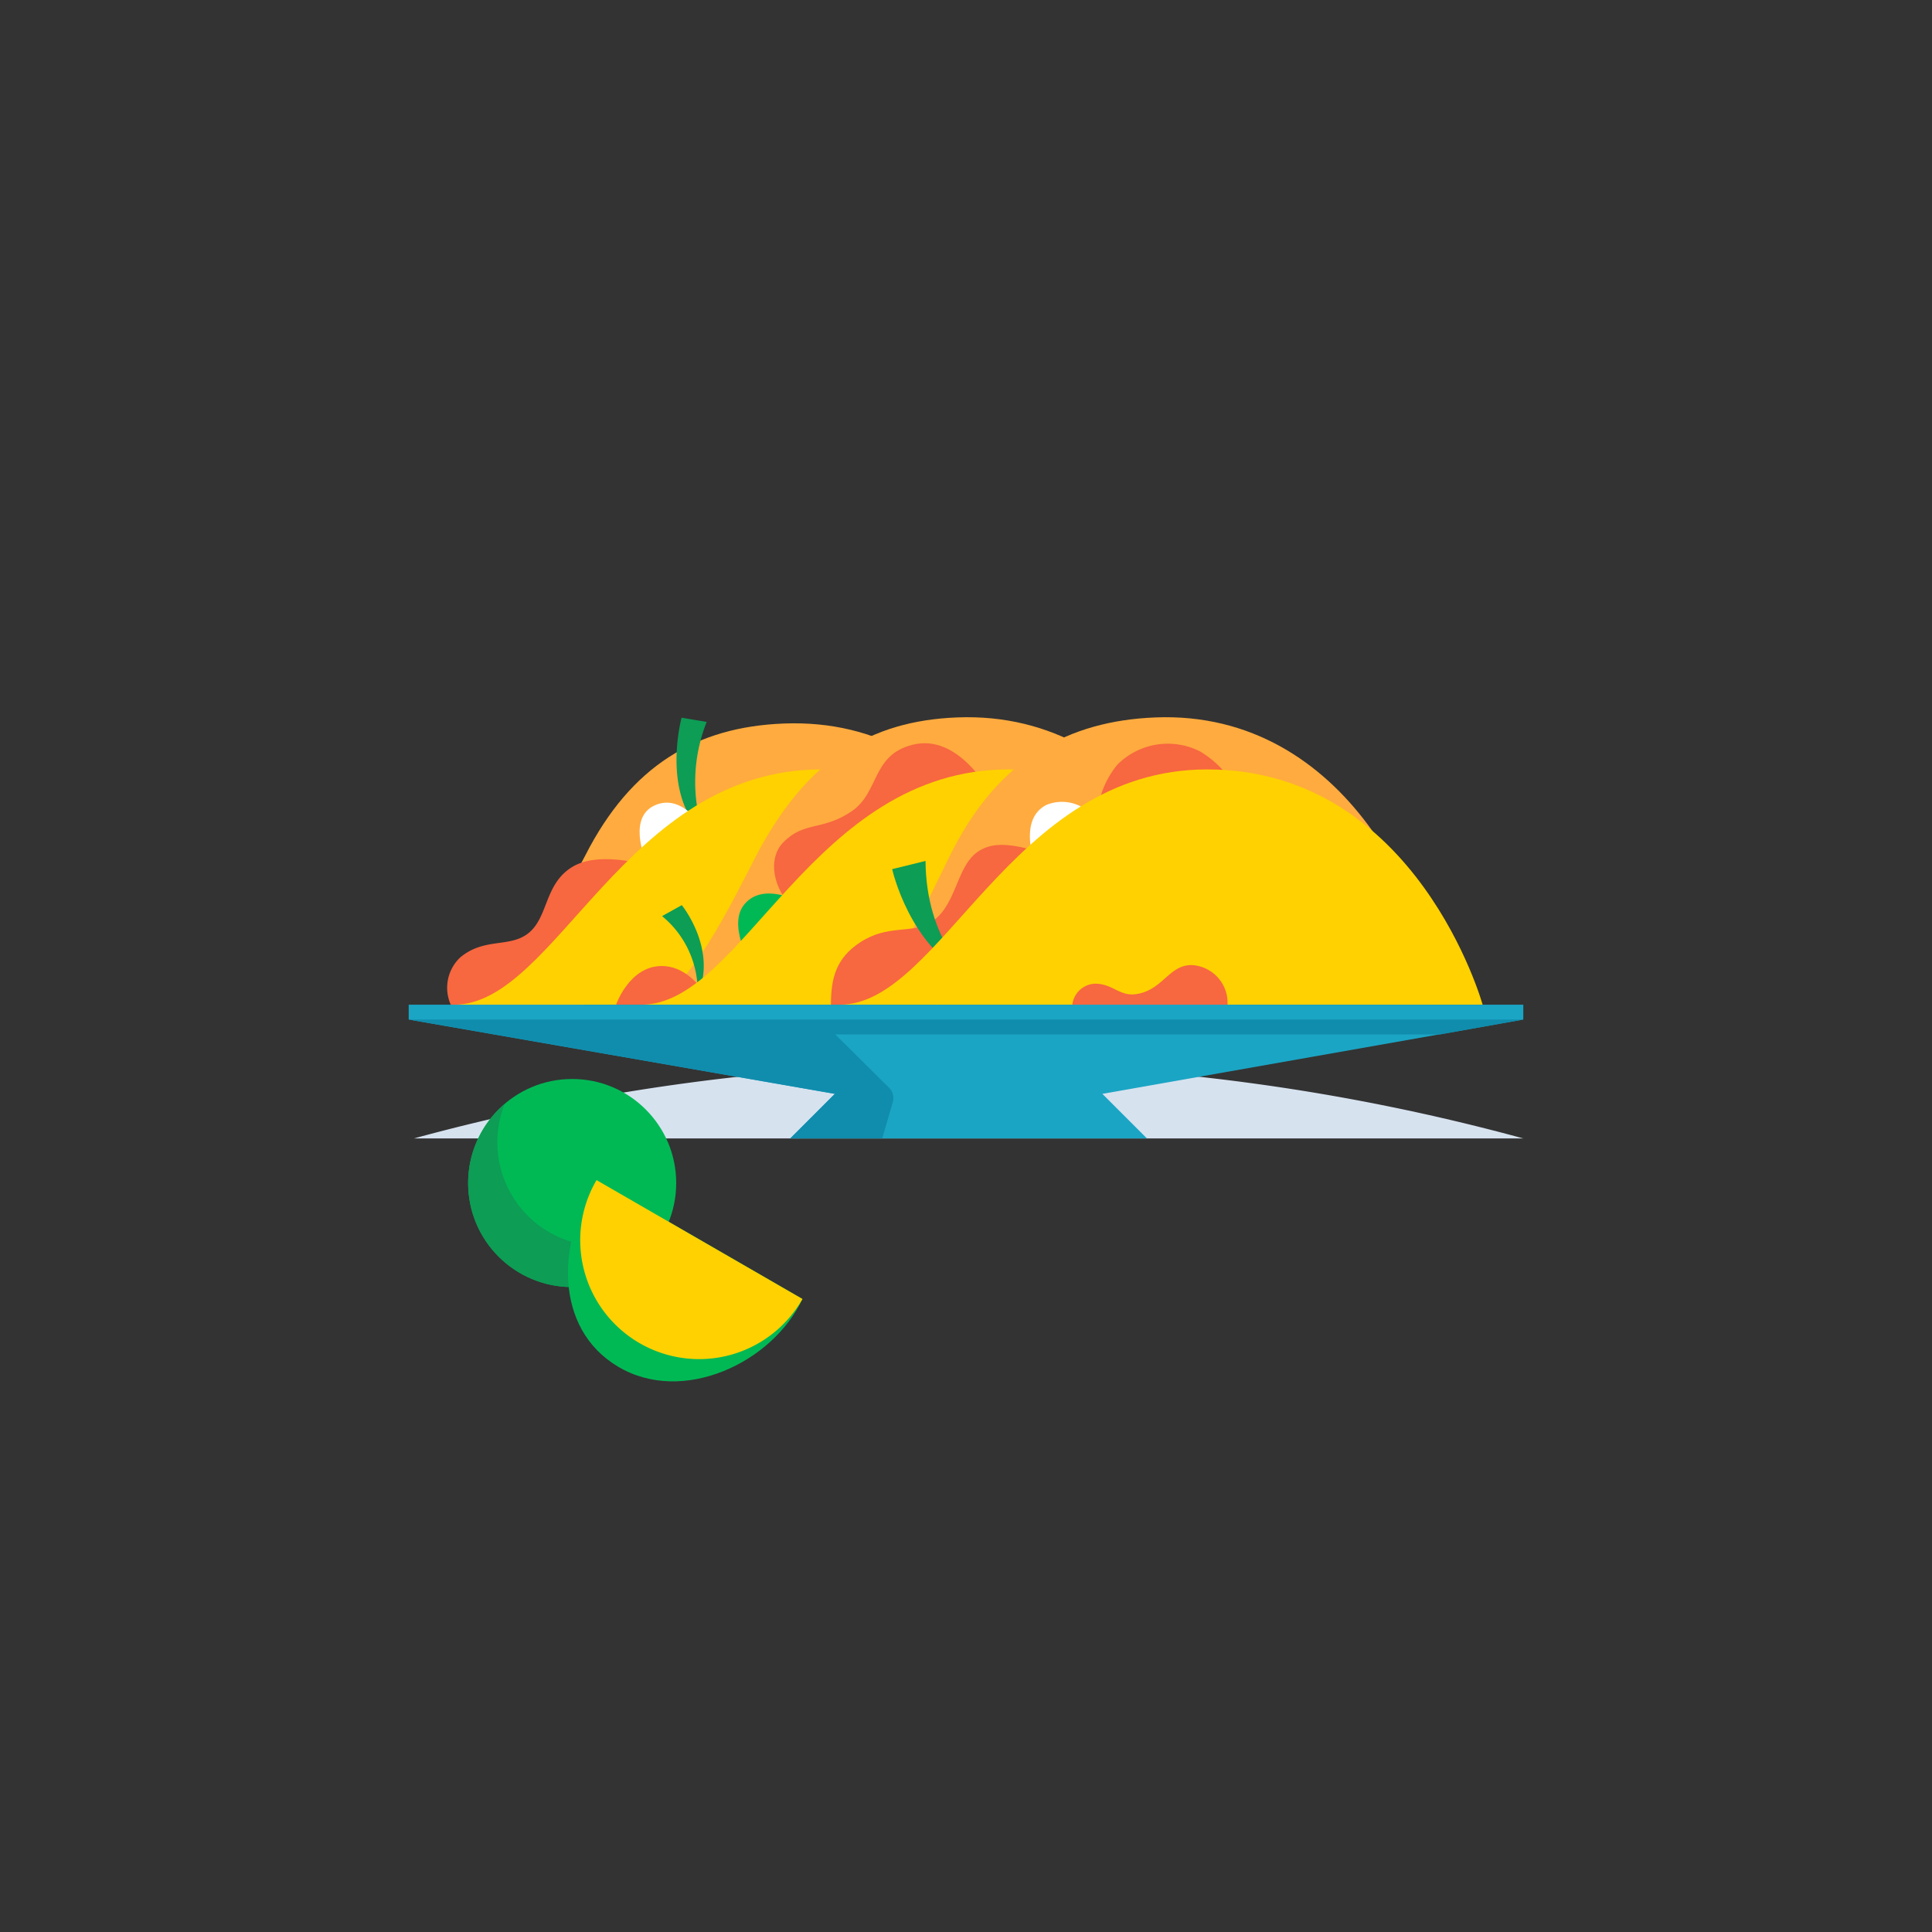 <svg xmlns="http://www.w3.org/2000/svg" width="130" height="130" viewBox="0 0 130 130"><rect x="0" y="0" width="130" height="130" fill="#333333" stroke="none"/><defs><style>.cls-1{fill:#d7e2ef;}.cls-2{fill:#ffab3f;}.cls-3{fill:#f76740;}.cls-4{fill:#0d9d55;}.cls-5{fill:#fff;}.cls-6{fill:#ffd100;}.cls-7{fill:#00b955;}.cls-8{fill:#1ba5c4;}.cls-9{fill:#108dad;}</style></defs><g id="_4_1_situation_icons" data-name="4_1_situation_icons"><path class="cls-1" d="M27.85,76.603a141.817,141.817,0,0,1,74.65,0Z"/><path class="cls-2" d="M30.56,67.603H70.632c0-6.071-4.95-19.43-17.909-18.918-5.879.232-10.267,2.85-13.325,8.847C38.002,60.27,33.482,67.603,30.56,67.603Z"/><path class="cls-3" d="M48.637,60.068s-7.088-3.541-10.103-1.75c-1.997,1.187-1.591,3.592-3.167,4.609-1.24.8-2.84.204-4.394,1.491a2.808,2.808,0,0,0-.644,3.185l7.01,1.605Z"/><path class="cls-4" d="M47.35,56.112c-2.89-2.647-1.489-7.82-1.489-7.82l1.69.284a10.937,10.937,0,0,0-.2,7.536Z"/><path class="cls-5" d="M43.88,58.827c-.807-1.438-1.481-3.912.192-4.644,1.754-.767,3.067,1.19,3.767,2.233S44.688,60.264,43.88,58.827Z"/><path class="cls-6" d="M73.811,67.603H30.56c6.856,0,11.487-15.831,24.711-15.831C69.401,51.772,73.811,67.603,73.811,67.603Z"/><path class="cls-2" d="M43.163,67.603H83.236c0-6.071-5.882-19.841-18.84-19.329-5.879.232-10.099,2.858-13.457,9.195C49.498,60.185,46.085,67.603,43.163,67.603Z"/><path class="cls-3" d="M41.456,67.603s.892-2.602,3.069-2.602S47.87,67.602,47.87,67.602Z"/><path class="cls-7" d="M50.579,64.962s-1.698-2.745-.456-4.156,3.478-.204,3.478-.204Z"/><path class="cls-3" d="M66.536,53.203s-2.076-3.863-5.133-3.091c-2.767.699-2.214,3.204-4.107,4.485-1.964,1.329-3.188.637-4.602,2.097-1.046,1.08-.728,3.146.845,4.602,1.559,1.444,3.336-.93,3.336-.93Z"/><path class="cls-4" d="M46.94,66.964c1.359-3.077-1.063-6.059-1.063-6.059l-1.328.738A6.545,6.545,0,0,1,46.94,66.964Z"/><path class="cls-6" d="M86.414,67.603H43.163c6.856,0,11.487-15.831,24.711-15.831C82.004,51.772,86.414,67.603,86.414,67.603Z"/><path class="cls-2" d="M56.511,67.603H96.584c0-6.071-5.882-19.841-18.84-19.329-5.879.232-10.486,2.8-13.631,8.916C62.706,59.923,59.433,67.603,56.511,67.603Z"/><path class="cls-3" d="M63.339,67.603H55.913c0-1.792.347-3.135,1.966-4.195,1.835-1.202,3.368-.578,4.66-1.296,1.835-1.019,1.76-3.787,3.262-4.806,1.575-1.068,3.566.066,5.009.066Z"/><path class="cls-5" d="M69.592,58.132c-.393-1.457-.601-3.213.796-3.961a2.742,2.742,0,0,1,3.436,1.14C74.434,56.214,69.985,59.588,69.592,58.132Z"/><path class="cls-3" d="M73.838,55.982a6.117,6.117,0,0,1,1.34-4.522,4.792,4.792,0,0,1,5.616-.875c1.486.939,2.663,2.239,3.318,5.319C79.685,57.099,73.963,57.531,73.838,55.982Z"/><path class="cls-4" d="M65.284,65.718s-2.975-2.472-3.007-7.787l-2.244.552s1.169,5.295,5.252,7.235Z"/><circle class="cls-7" cx="38.5" cy="79.603" r="7"/><path class="cls-4" d="M40.466,83.85a6.99,6.99,0,0,1-6.507-9.569,6.997,6.997,0,1,0,11.048,7.89A6.967,6.967,0,0,1,40.466,83.85Z"/><path class="cls-7" d="M53.996,87.406c-2,4.268-8.029,7.152-12.398,4.56s-4.107-8.505-1.458-12.56Z"/><path class="cls-6" d="M53.996,87.406a8,8,0,1,1-13.856-8Z"/><path class="cls-6" d="M99.763,67.603H56.511c6.856,0,11.487-15.831,24.711-15.831C95.353,51.772,99.763,67.603,99.763,67.603Z"/><path class="cls-3" d="M80.172,64.937c-1.529,0-1.933,1.693-3.724,1.955-1.121.164-1.562-.702-2.777-.702a1.604,1.604,0,0,0-1.395,2.242,3.032,3.032,0,0,0,2.825,2.3,2.409,2.409,0,0,0,1.824-.843,3.109,3.109,0,0,0,2.123.843c1.728,0,3.549-1.401,3.549-3.129A2.543,2.543,0,0,0,80.172,64.937Z"/><polygon class="cls-8" points="102.5 67.603 27.5 67.603 27.5 68.603 56.175 73.603 53.175 76.603 77.175 76.603 74.175 73.603 102.5 68.603 102.5 67.603"/><path class="cls-9" d="M102.5,68.603h-75l28.675,5h0l-3,3h6.19l.707-2.429a1,1,0,0,0-.256-.99L56.201,69.603H96.918Z"/></g></svg>
